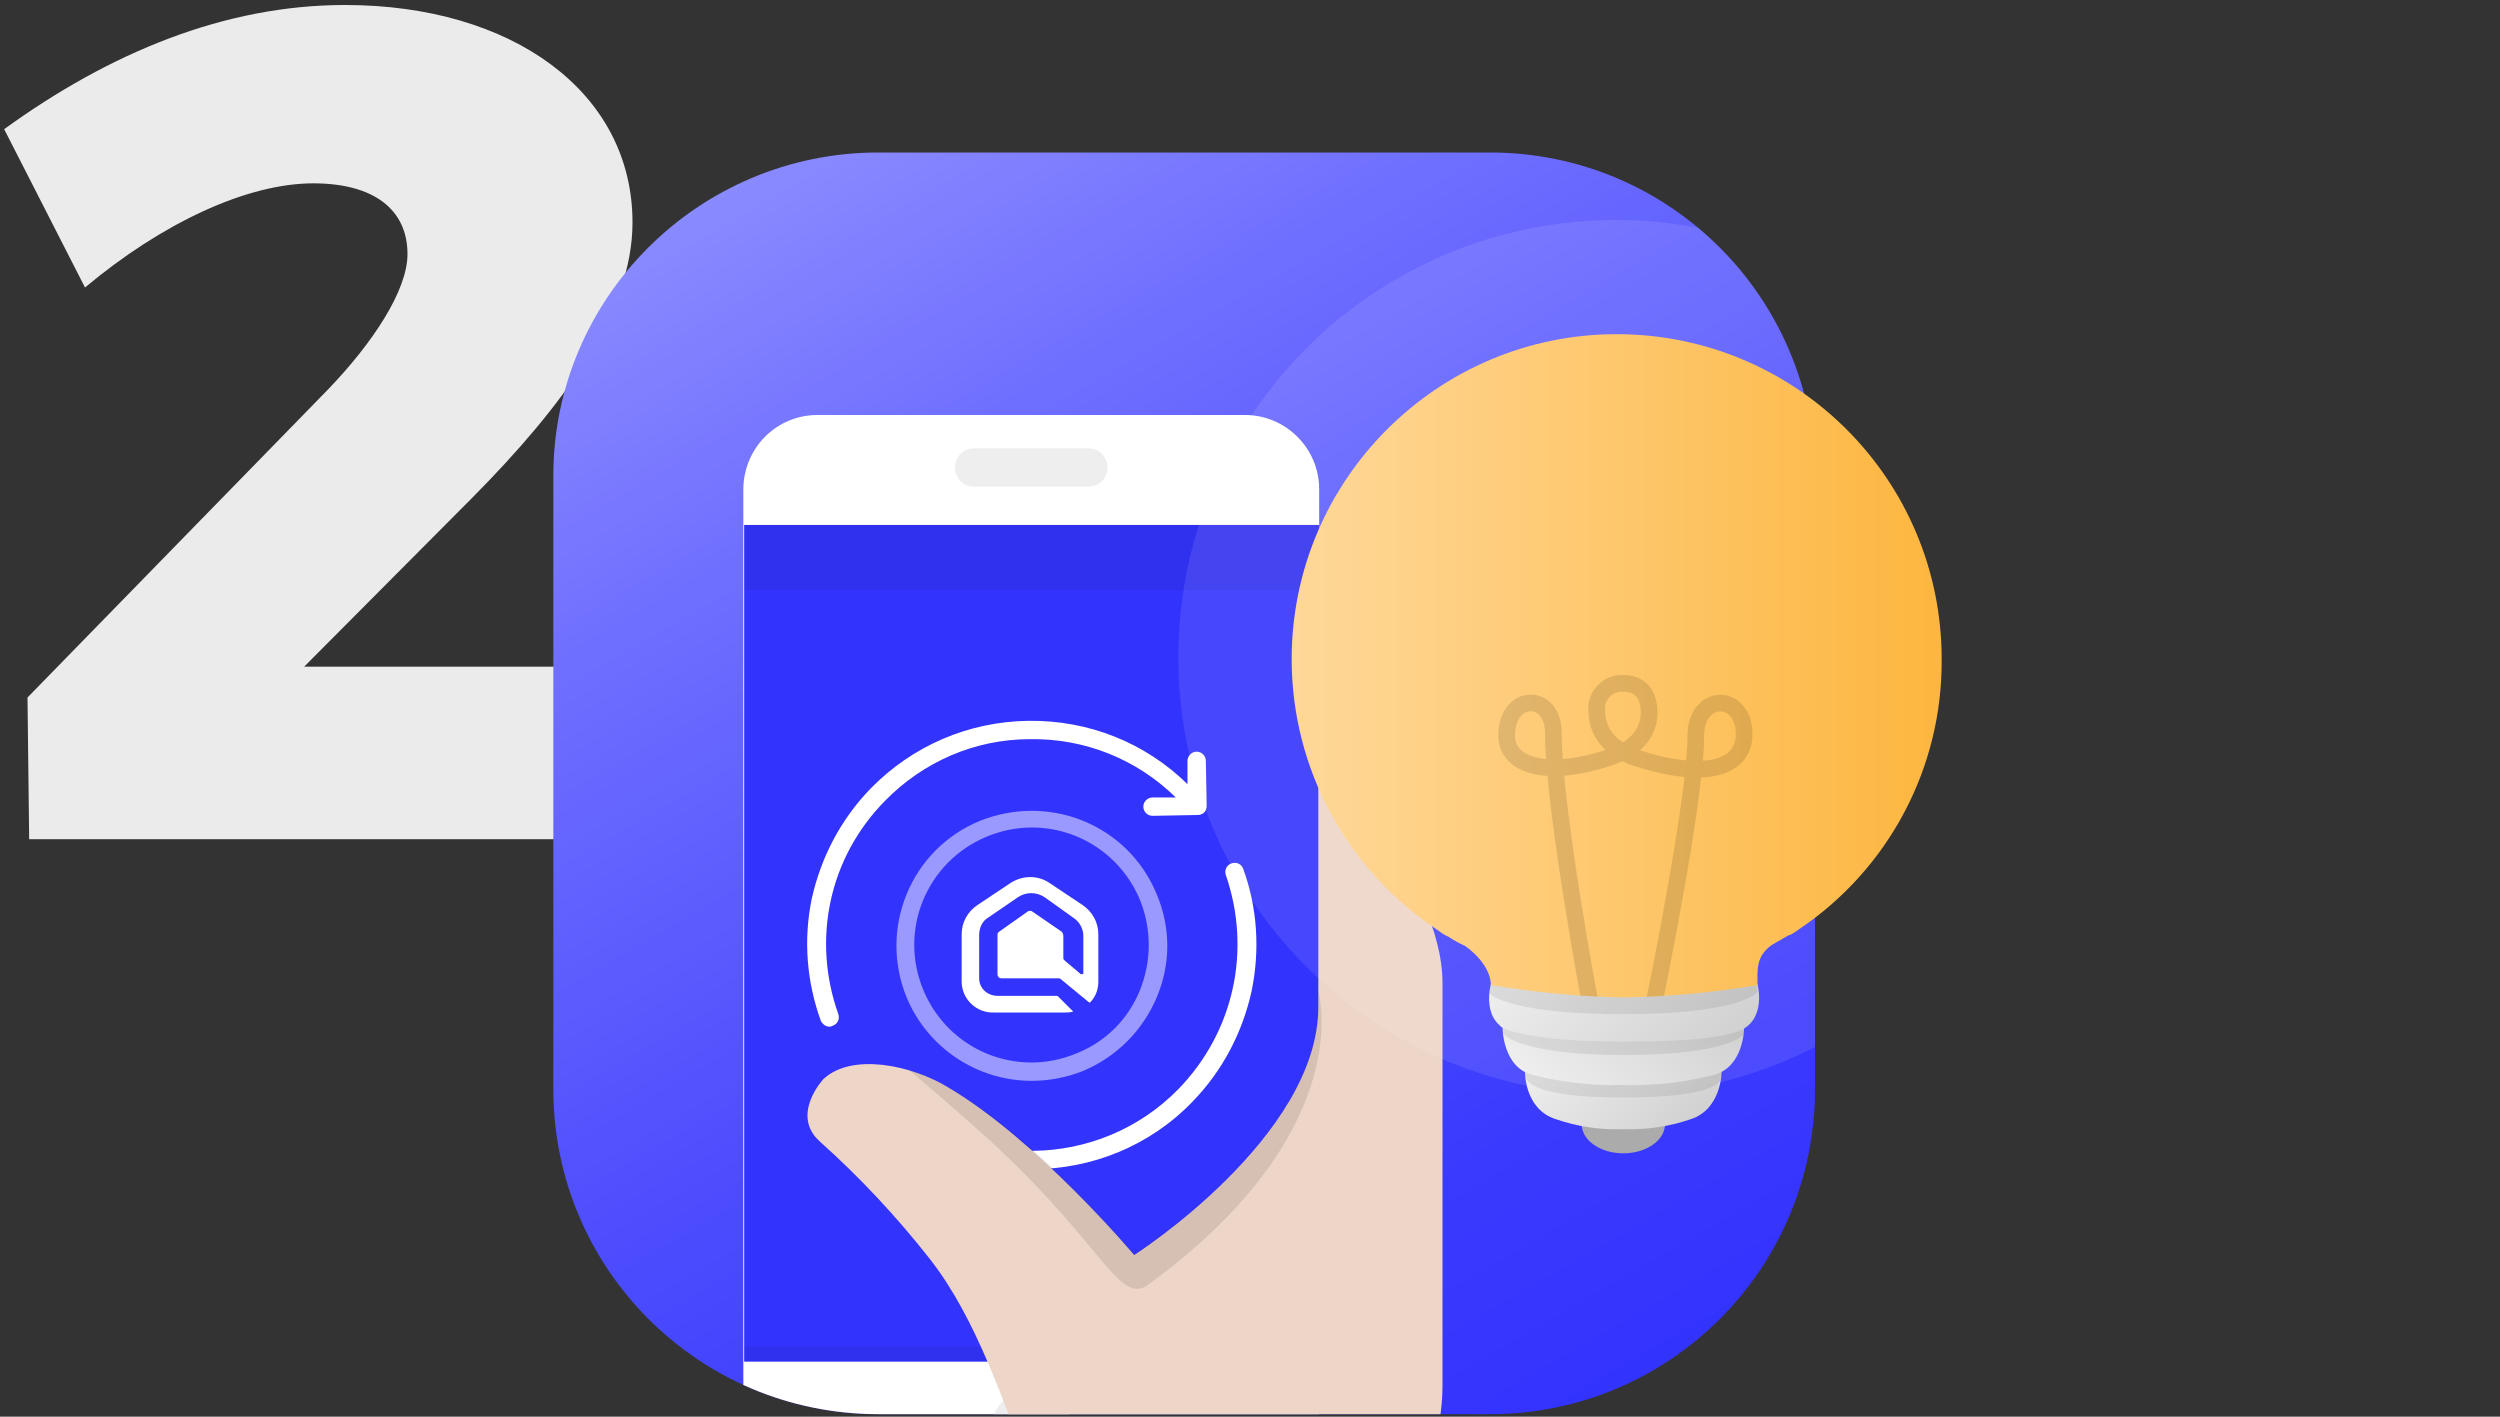 <?xml version="1.0" encoding="utf-8"?>
<!-- Generator: Adobe Illustrator 22.0.0, SVG Export Plug-In . SVG Version: 6.00 Build 0)  -->
<svg version="1.1" id="Calque_1" xmlns="http://www.w3.org/2000/svg" xmlns:xlink="http://www.w3.org/1999/xlink" x="0px" y="0px"
	 viewBox="0 0 300 170" style="enable-background:new 0 0 300 170;" xml:space="preserve">
<rect x="0" y="0" width="300" height="170" fill="#333333" stroke="none"/>
<style type="text/css">
	.st0{fill:#EBEBEB;}
	.st1{clip-path:url(#SVGID_2_);}
	.st2{fill:url(#SVGID_3_);}
	.st3{fill:#FFFFFF;}
	.st4{fill:#3333FE;}
	.st5{opacity:0.5;fill:#FFFFFF;}
	.st6{opacity:6.000000e-02;}
	.st7{fill:#EEEEEE;}
	.st8{fill:#EDD5C8;}
	.st9{clip-path:url(#SVGID_5_);}
	.st10{opacity:0.1;fill:#FFFFFF;enable-background:new    ;}
	.st11{fill:#ABABAB;}
	.st12{fill:url(#SVGID_6_);}
	.st13{opacity:8.000000e-02;enable-background:new    ;}
	.st14{fill:url(#SVGID_7_);}
	.st15{fill:url(#SVGID_8_);}
	.st16{fill:url(#SVGID_9_);}
	.st17{clip-path:url(#SVGID_11_);}
	.st18{opacity:0.12;fill:none;stroke:#000000;stroke-width:2;stroke-miterlimit:10;enable-background:new    ;}
	.st19{opacity:0.1;enable-background:new    ;}
</style>
<g>
	<path class="st0" d="M48.9,30.5c0-5.4-4.1-8.5-11.3-8.5c-8,0-18.2,4.8-27.4,12.5l-9.7-19C13.2,6.3,27,0.6,41.4,0.6
		c20,0,34.5,10.4,34.5,26.1c0,10.7-8.2,21.9-19.2,33L36.5,80h42.3v20.7H3.5l-0.2-17l36-36.9C44.8,41.1,48.9,34.8,48.9,30.5z"/>
</g>
<g>
	<g>
		<g id="Calque_2_2_">
			<defs>
				<path id="SVGID_1_" d="M105.4,18.3h89.5c21.6,0,39,17.5,39,39v73.4c0,21.6-17.5,39-39,39h-89.5c-21.6,0-39-17.5-39-39V57.3
					C66.3,35.8,83.8,18.3,105.4,18.3z"/>
			</defs>
			<clipPath id="SVGID_2_">
				<use xlink:href="#SVGID_1_"  style="overflow:visible;"/>
			</clipPath>
			<g id="Calque_1-2_2_" class="st1">
				
					<linearGradient id="SVGID_3_" gradientUnits="userSpaceOnUse" x1="97.47" y1="152.642" x2="186.623" y2="-1.767" gradientTransform="matrix(1 0 0 -1 0 169.45)">
					<stop  offset="0" style="stop-color:#8A8AFF"/>
					<stop  offset="0.22" style="stop-color:#6F6FFF"/>
					<stop  offset="0.55" style="stop-color:#4F4FFE"/>
					<stop  offset="0.82" style="stop-color:#3A3AFE"/>
					<stop  offset="1" style="stop-color:#3333FE"/>
				</linearGradient>
				<path class="st2" d="M105.4,18.3h73.4c21.6,0,39,17.5,39,39v73.4c0,21.6-17.5,39-39,39h-73.4c-21.6,0-39-17.5-39-39V57.3
					C66.3,35.8,83.8,18.3,105.4,18.3z"/>
				<path class="st3" d="M98.1,49.8h51.3c4.9,0,8.9,4,8.9,8.9v112.1c0,4.9-4,8.9-8.9,8.9H98.1c-4.9,0-8.9-4-8.9-8.9V58.6
					C89.3,53.7,93.2,49.8,98.1,49.8z"/>
				<rect x="89.3" y="63" class="st4" width="69" height="100.4"/>
				<g>
					<g>
						<g>
							<path class="st5" d="M123.8,129.7c2.1,0,4.2-0.4,6.2-1.2c4-1.7,7.1-4.8,8.8-8.8c1.7-4,1.7-8.4,0-12.4c-2.5-6.1-8.4-10-15-10
								c-2.1,0-4.2,0.4-6.2,1.2c-8.3,3.4-12.2,12.9-8.8,21.2C111.3,125.7,117.2,129.7,123.8,129.7z M118.4,100.4
								c1.7-0.7,3.5-1.1,5.4-1.1c5.7,0,10.8,3.4,13,8.7c1.4,3.5,1.4,7.3,0,10.8c-1.4,3.5-4.1,6.2-7.6,7.6c-1.7,0.7-3.5,1.1-5.4,1.1
								c-5.7,0-10.8-3.4-13-8.7C107.8,111.6,111.2,103.4,118.4,100.4z"/>
							<path class="st3" d="M98.5,122.5c0.2,0.4,0.6,0.7,1,0.7c0.1,0,0.2,0,0.4-0.1c0.6-0.2,0.9-0.8,0.7-1.4
								c-3.2-9-1.1-18.8,5.6-25.6c4.6-4.7,10.8-7.4,17.4-7.4c6.6-0.1,12.8,2.4,17.5,7l-2.8,0c-0.6,0-1.1,0.5-1.1,1.1
								c0,0.6,0.5,1.1,1.1,1.1h0l5.4-0.1c0.3,0,0.6-0.1,0.8-0.3c0.2-0.2,0.3-0.5,0.3-0.8l-0.1-5.4c0-0.6-0.5-1.1-1.1-1.1
								c-0.6,0-1.1,0.5-1.1,1.1l0,2.8c-5.1-5-11.9-7.7-19.1-7.6c-7.2,0.1-13.9,3-18.9,8.1c-3.6,3.7-6,8.3-7.1,13.3
								C96.4,112.8,96.8,117.8,98.5,122.5z"/>
						</g>
						<path class="st3" d="M141.4,130.7c-9.5,9.7-25.2,9.9-34.9,0.4l2.8,0c0.6,0,1.1-0.5,1.1-1.1c0-0.6-0.5-1.1-1.1-1.1h0l-5.4,0.1
							c-0.6,0-1.1,0.5-1.1,1.1l0.1,5.4c0,0.6,0.5,1.1,1.1,1.1h0c0.6,0,1.1-0.5,1.1-1.1l0-2.8c5.2,5.1,12,7.6,18.8,7.6
							c7,0,14-2.7,19.2-8.1c3.6-3.7,6-8.3,7.1-13.3c1-4.9,0.7-9.9-1-14.6c-0.2-0.6-0.8-0.9-1.4-0.7c-0.6,0.2-0.9,0.8-0.7,1.4
							C150.2,114,148.1,123.8,141.4,130.7z"/>
					</g>
				</g>
				<g class="st6">
					<rect x="89.3" y="62.9" width="69" height="7.9"/>
				</g>
				<g class="st6">
					<rect x="89.3" y="161.6" width="69" height="1.7"/>
				</g>
				<path class="st7" d="M116.9,53.8h13.7c1.3,0,2.3,1,2.3,2.3v0c0,1.3-1,2.3-2.3,2.3h-13.7c-1.3,0-2.3-1-2.3-2.3v0
					C114.6,54.8,115.6,53.8,116.9,53.8z"/>
				<circle class="st7" cx="123.8" cy="171.6" r="4.9"/>
				<path id="trademark" class="st3" d="M127,119.6c0,0-0.1-0.1-0.2-0.1h-7.1c-1.2,0-2.2-0.9-2.2-2.1v-5.2c0-0.9,0.4-1.7,1.1-2.1
					l3.5-2.4c1-0.7,2.3-0.7,3.3,0l3.5,2.5c0.7,0.5,1.1,1.3,1.1,2.1v4.5c0,0.1-0.1,0.1-0.2,0.1c0,0,0,0-0.1,0l-1.9-1.6
					c-0.1-0.1-0.2-0.2-0.2-0.3v-2.7c0-0.2-0.1-0.4-0.2-0.5l-3.5-2.4c-0.1-0.1-0.2-0.1-0.3-0.1c-0.1,0-0.2,0-0.3,0.1l-3.4,2.4
					c-0.2,0.1-0.2,0.3-0.2,0.5v4.6c0,0.3,0.2,0.5,0.5,0.5h6.8c0.1,0,0.2,0,0.3,0.1l1.7,1.4l1.7,1.4c0,0,0.1,0,0.1,0c0,0,0,0,0,0
					c0.7-0.7,1-1.6,1-2.5v-5.7c0-1.4-0.7-2.7-1.9-3.5l-3.9-2.6c-1.4-1-3.3-1-4.8,0l-3.9,2.6c-1.2,0.8-1.9,2.1-1.9,3.5v5.7
					c0,2.1,1.8,3.8,3.9,3.7c0,0,0,0,0,0l8.5,0c0.3,0,0.6,0,0.9-0.1c0.1,0,0.1-0.1,0-0.1L127,119.6z"/>
				<path class="st8" d="M98.8,129.5c3.4-3.2,10.6-1.7,15,1c10.7,6.3,22.3,20.1,22.3,20.1s22.1-14.1,22.1-29.8V91.1
					c0,0,14.9,14.2,14.9,26.9v48.3c0,11.3-8.4,22.3-8.4,42h-32.5v-23c0,0-5.3-0.5-8.5-8.7c-3.3-8.2-6.4-18.2-12.1-25.5
					c-4-5.1-8.4-9.8-13.2-14.1C94.8,133.8,98.8,129.5,98.8,129.5z"/>
				<g>
					<defs>
						<path id="SVGID_4_" d="M105.4,18.3h73.4c21.6,0,39,17.5,39,39v73.4c0,21.6-17.5,39-39,39h-73.4c-21.6,0-39-17.5-39-39V57.3
							C66.3,35.8,83.8,18.3,105.4,18.3z"/>
					</defs>
					<clipPath id="SVGID_5_">
						<use xlink:href="#SVGID_4_"  style="overflow:visible;"/>
					</clipPath>
					<g class="st9">
						<circle class="st10" cx="193.9" cy="78.9" r="52.5"/>
					</g>
				</g>
				<ellipse class="st11" cx="194.8" cy="134.9" rx="5" ry="3.5"/>
				
					<linearGradient id="SVGID_6_" gradientUnits="userSpaceOnUse" x1="188.27" y1="46.034" x2="201.472" y2="32.832" gradientTransform="matrix(1 0 0 -1 0 169.45)">
					<stop  offset="0" style="stop-color:#EEEEEE"/>
					<stop  offset="1" style="stop-color:#D1D1D1"/>
				</linearGradient>
				<path class="st12" d="M183,128.6l11.8,1.2l11.8-1.2c0,0,0,4.5-3.7,5.7c-2.6,0.9-5.4,1.3-8.2,1.2c-2.7,0.1-5.4-0.3-8-1.2
					C182.9,133.1,183,128.6,183,128.6z"/>
				<path class="st13" d="M183,128.4c0,0.2,0,0.4,0,0.6c0.2,0.5,0.1,2.7,11.8,2.7c11.7,0,11.7-2.1,11.8-2.6c0.1-0.2,0.1-0.5,0-0.7
					H183z"/>
				
					<linearGradient id="SVGID_7_" gradientUnits="userSpaceOnUse" x1="186.68" y1="36.902" x2="203.031" y2="53.252" gradientTransform="matrix(1 0 0 -1 0 169.45)">
					<stop  offset="0" style="stop-color:#EEEEEE"/>
					<stop  offset="1" style="stop-color:#D1D1D1"/>
				</linearGradient>
				<path class="st14" d="M180.3,123.3c0,0-3.8-1.6,14.5-1.6s14.5,1.6,14.5,1.6s0,4.8-3.7,5.7c-3.5,0.9-7.2,1.3-10.9,1.2
					c-3.6,0.1-7.2-0.3-10.7-1.2C180.3,128.2,180.3,123.3,180.3,123.3z"/>
				<path class="st13" d="M180.3,123.3c0,0.2,0,0.4,0,0.6c0.2,0.5,2.8,2.7,14.5,2.7s14.4-2.1,14.5-2.6c0.1-0.2,0.1-0.5,0-0.7
					L180.3,123.3z"/>
				
					<linearGradient id="SVGID_8_" gradientUnits="userSpaceOnUse" x1="185.888" y1="58.331" x2="203.808" y2="40.42" gradientTransform="matrix(1 0 0 -1 0 169.45)">
					<stop  offset="0" style="stop-color:#EEEEEE"/>
					<stop  offset="1" style="stop-color:#D1D1D1"/>
				</linearGradient>
				<path class="st15" d="M178.9,118.1c5.3,0.8,10.6,1.2,16,1.2c5.4,0,10.7-0.4,16-1.2c0,0,1.2,4.4-2.4,5.7c-1.8,0.6-5,1.2-13.6,1.2
					c-8.6,0-11.6-0.8-13.4-1.2C177.6,122.8,178.9,118.1,178.9,118.1z"/>
				<path class="st13" d="M178.9,117.9c-0.1,0.4-0.2,0.8-0.2,1.2c0.2,0.5,3.3,2.6,16.1,2.6s16.1-2.2,16.1-2.8c0-0.3-0.1-0.7-0.2-1
					H178.9z"/>
				
					<linearGradient id="SVGID_9_" gradientUnits="userSpaceOnUse" x1="154.995" y1="89.504" x2="233.035" y2="89.504" gradientTransform="matrix(1 0 0 -1 0 169.45)">
					<stop  offset="0" style="stop-color:#FED899"/>
					<stop  offset="1" style="stop-color:#FDB63F"/>
				</linearGradient>
				<path class="st16" d="M233,79.1c0-21.6-17.5-39-39-39s-39,17.5-39,39c0,13.1,6.6,25.3,17.5,32.5c0.4,0.3,0.8,0.6,1.3,0.8
					c0.6,0.4,1.3,0.8,2,1.1c1.7,1.2,3.1,3,3.1,4.7c5.3,0.9,10.6,1.4,16,1.5c5.4-0.1,10.7-0.6,16-1.5c0-1.9-0.2-3.4,1.7-4.8
					c0.7-0.4,1.4-0.8,2.1-1.2h0.1c0.4-0.2,0.7-0.4,1.1-0.7C226.6,104.3,233.1,92.2,233,79.1z"/>
				<g>
					<defs>
						<path id="SVGID_10_" d="M233,79.1c0-21.6-17.5-39-39-39s-39,17.5-39,39c0,13.1,6.6,25.3,17.5,32.5c0.4,0.3,0.8,0.6,1.3,0.8
							c0.6,0.4,1.3,0.8,2,1.1c1.7,1.2,3.1,3,3.1,4.7c5.3,0.9,10.6,1.4,16,1.5c5.4-0.1,10.7-0.6,16-1.5c0-1.9-0.2-3.4,1.7-4.8
							c0.7-0.4,1.4-0.8,2.1-1.2h0.1c0.4-0.2,0.7-0.4,1.1-0.7C226.6,104.3,233.1,92.2,233,79.1z"/>
					</defs>
					<clipPath id="SVGID_11_">
						<use xlink:href="#SVGID_10_"  style="overflow:visible;"/>
					</clipPath>
					<g class="st17">
						<path class="st18" d="M190.8,120.3c0,0-4.4-23.5-4.4-32.4c0-4.8-5.6-4.8-5.6,0.4c0,3.5,4.7,5.2,12.6,2.5
							c3.4-1.2,4.5-3.3,4.5-5.3c0-1.4-0.5-3.5-3.1-3.5c-1.6-0.1-3,1.1-3.2,2.7c0,0.1,0,0.3,0,0.4c0,2.1,0.9,4.5,4.6,5.8
							c8.2,2.7,13.1,1.4,13.1-2.8c0-5-5.8-5-5.8,0.2c0,7.8-5,32-5,32"/>
					</g>
				</g>
				<path class="st19" d="M109.1,128.4c0,0,9.4,1.8,27,22.1c13.3-9,22.8-20.2,22.1-31.5c0,0,5,16.7-20.6,35.3
					c-3.6,2.2-5.5-5.8-21-19.4C115.2,133.6,109.1,128.4,109.1,128.4z"/>
			</g>
		</g>
	</g>
</g>
</svg>
